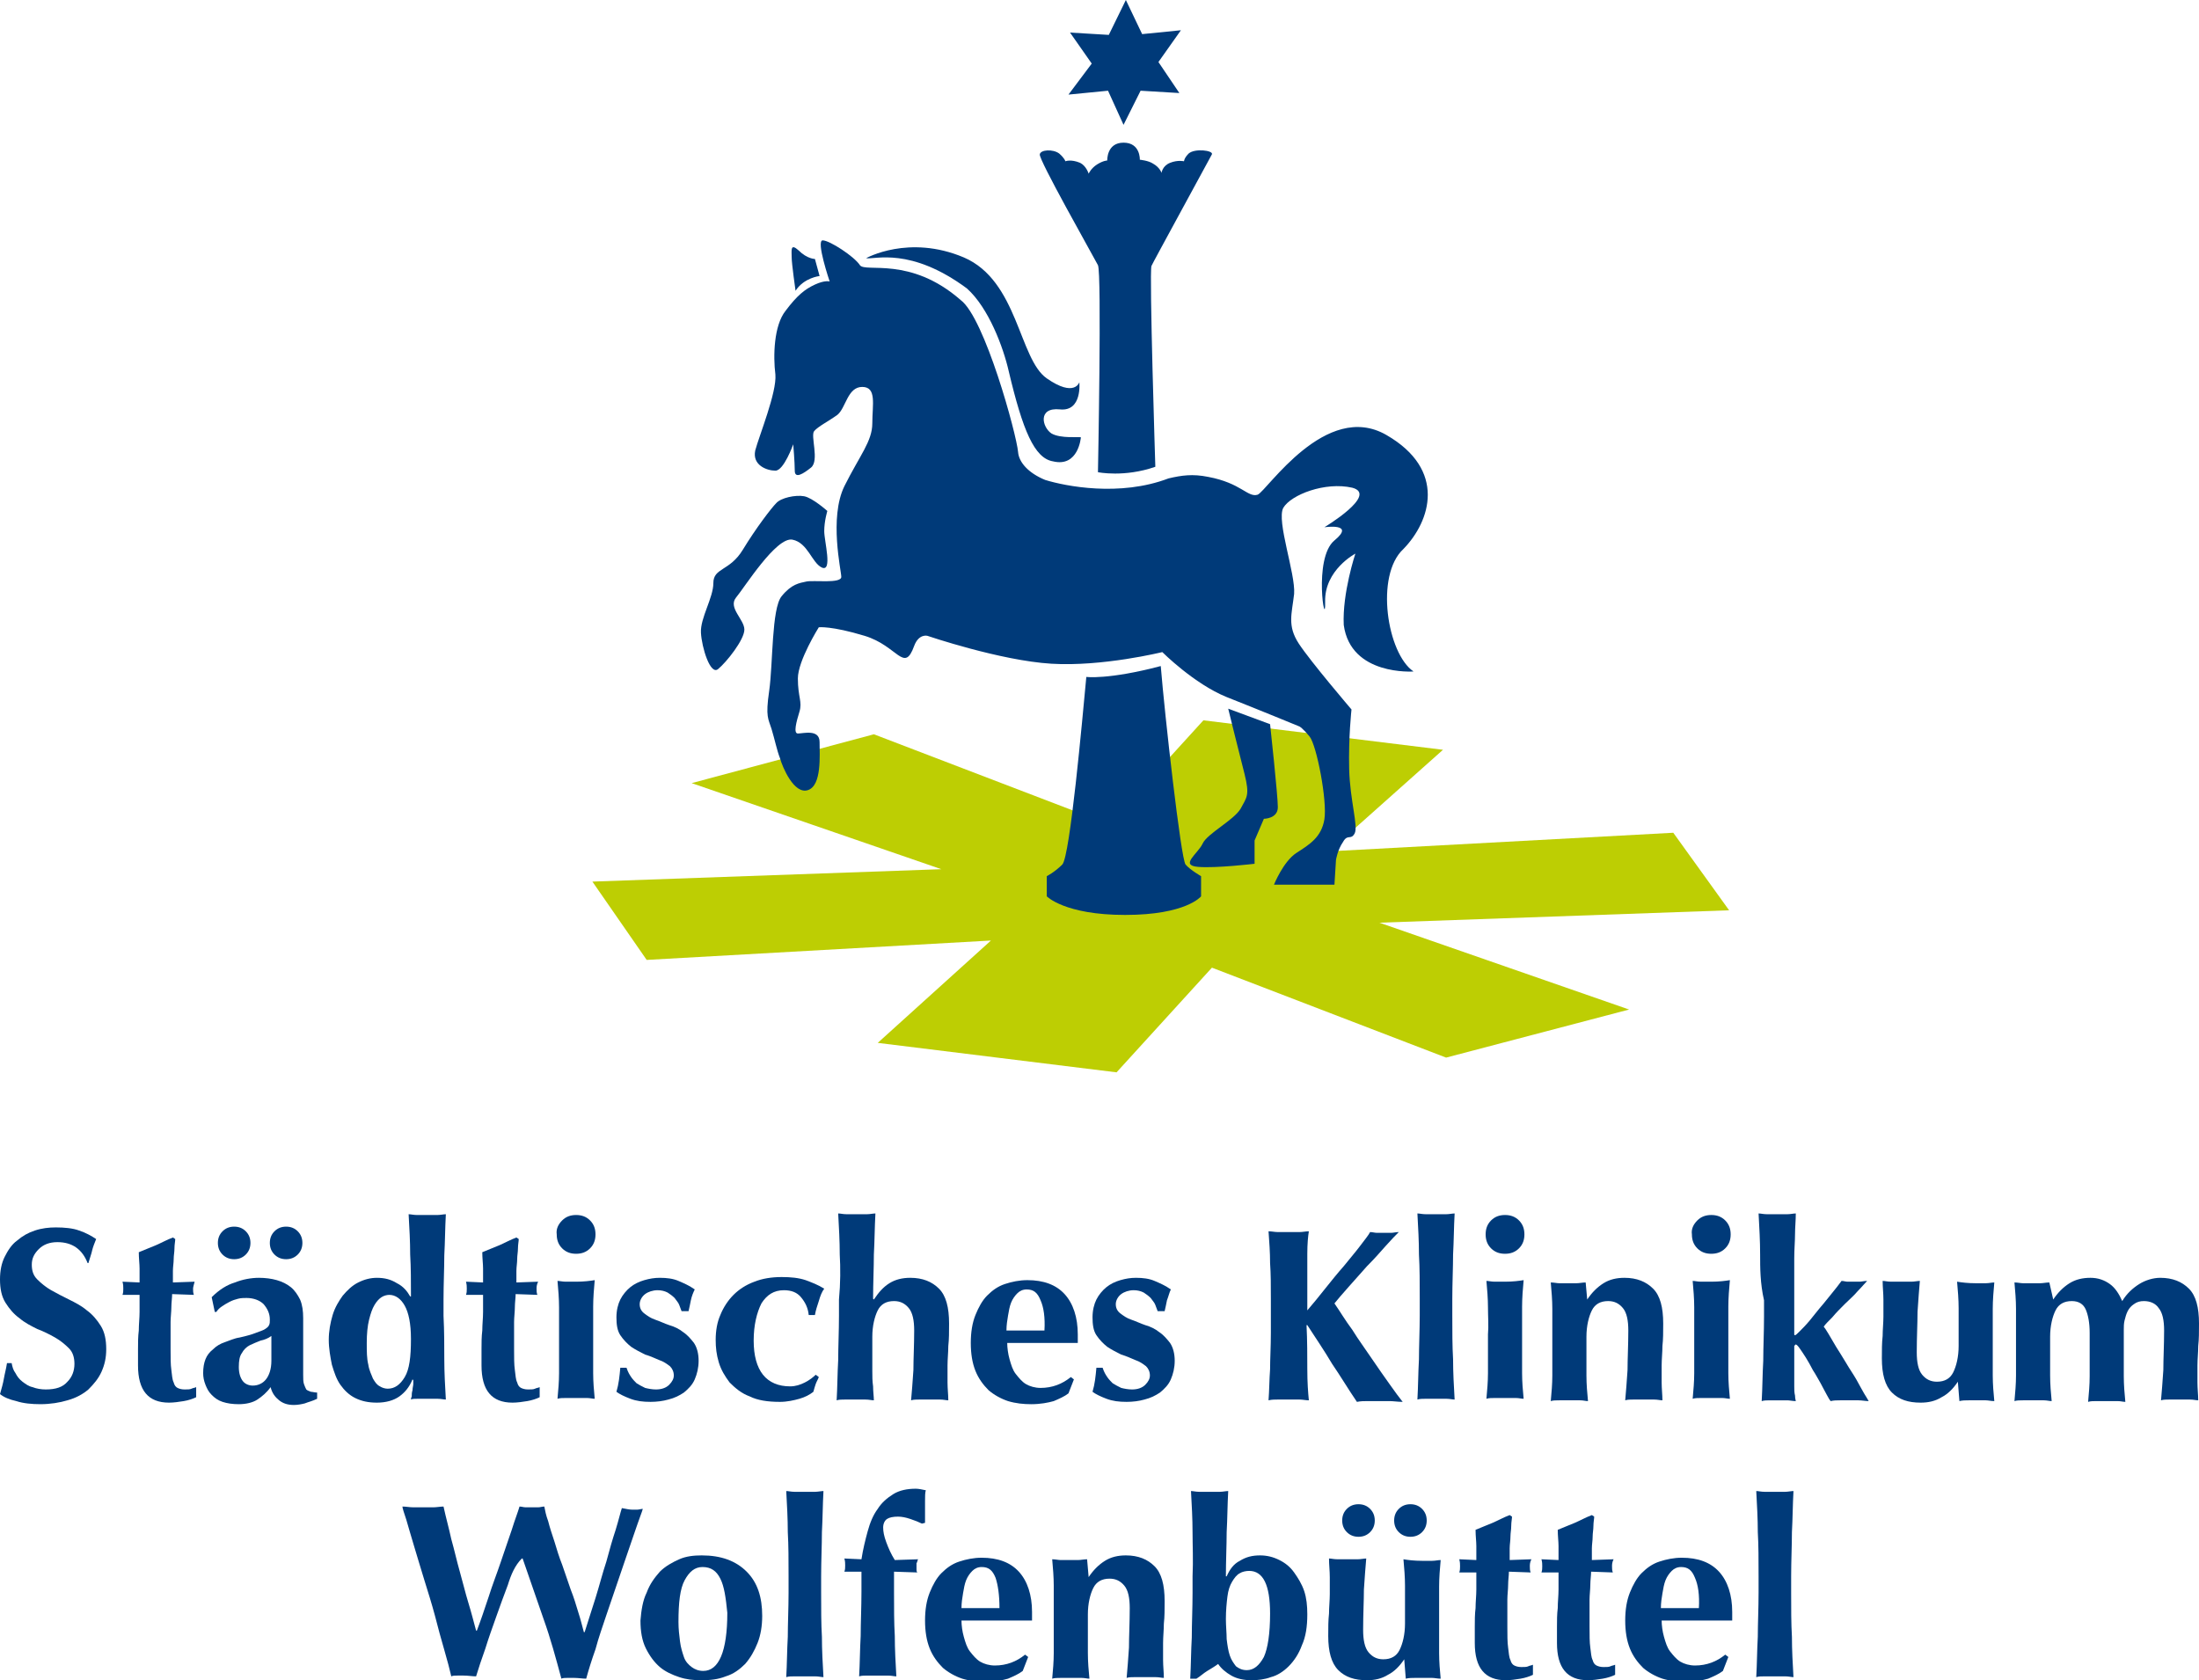 <?xml version="1.0" encoding="utf-8"?>
<!-- Generator: Adobe Illustrator 24.0.3, SVG Export Plug-In . SVG Version: 6.00 Build 0)  -->
<svg version="1.1" id="Ebene_1" xmlns="http://www.w3.org/2000/svg" xmlns:xlink="http://www.w3.org/1999/xlink" x="0px" y="0px"
	 viewBox="0 0 283.6 216.7" style="enable-background:new 0 0 283.6 216.7;" xml:space="preserve">
<style type="text/css">
	.st0{fill:#BDCE03;}
	.st1{fill:#003A79;}
	.st2{fill:none;}
</style>
<g>
	<polygon class="st0" points="223,117.4 177.9,119 210.1,130.2 186.5,136.4 156.3,124.8 144,138.3 113.2,134.5 127.8,121.3 
		83.4,123.8 76.4,113.7 121.4,112.1 89.2,101 112.7,94.7 143,106.3 155.2,92.9 186.1,96.7 171.4,109.8 215.8,107.4 	"/>
	<g>
		<path class="st1" d="M158.4,91.4c0,0,1.4,5.7,2.1,8.4c0.7,2.8,0.3,3-0.5,4.5c-0.9,1.5-4.3,3.2-4.9,4.5c-0.6,1.3-3,2.8-0.6,3
			c2.3,0.2,7.3-0.4,7.3-0.4v-3l1.2-2.8c0,0,1.8,0,1.8-1.5s-1-10.7-1-10.7L158.4,91.4z"/>
		<path class="st1" d="M178.8,56.1c-7.8-4.5-15.4,7.2-16.6,7.7c-1.3,0.4-2.1-1.5-6.4-2.3c-2-0.4-3.4-0.2-5.1,0.2
			c-6.3,2.4-13.3,1-15.9,0.2c-2.2-0.9-3.4-2.3-3.5-3.6c-0.2-2.3-4.3-17.3-7.4-19.6c-6.5-5.7-12.3-3.5-13-4.5
			c-0.7-1.1-3.9-3.2-4.8-3.2c-0.9,0,0.9,5.3,0.9,5.3s-0.6-0.2-1.9,0.4c-1.3,0.6-2.3,1.4-3.8,3.4c-1.5,1.9-1.6,5.8-1.3,8.2
			c0.2,2.3-2.1,7.9-2.6,9.8c-0.4,1.9,1.5,2.6,2.6,2.6s2.3-3.4,2.3-3.4s0.2,2.3,0.2,3.4s1.1,0.4,2.1-0.4c1.1-0.9-0.1-4.1,0.4-4.7
			s1.9-1.3,3-2.1c1.1-0.9,1.3-3.6,3.2-3.6s1.3,2.3,1.3,4.7c0,2.3-1.6,4.1-3.6,8.1c-2,4.1-0.4,10.9-0.4,11.7c0,0.9-3.6,0.4-4.5,0.6
			c-0.9,0.2-1.9,0.3-3.2,1.9c-1.3,1.6-1.1,8.7-1.6,12.2c-0.5,3.4-0.1,3.6,0.3,4.9c0.4,1.3,0.7,2.8,1.1,3.8c0.3,1.1,1.8,4.7,3.6,4.1
			c1.8-0.6,1.5-4.5,1.5-6.2s-2.1-1.1-2.8-1.1c-0.6,0-0.2-1.5,0.2-2.8s-0.2-1.9-0.2-4.3c0-2.3,2.7-6.6,2.7-6.6s1.6-0.2,5.9,1.1
			c4.3,1.3,5.1,4.9,6.4,1.3c0.6-1.6,1.7-1.3,1.7-1.3s9.4,3.2,16,3.6c6.6,0.4,14.3-1.5,14.3-1.5s4.1,4.1,8.3,5.8
			c4.3,1.7,9.4,3.8,9.4,3.8s0.4,0.2,1.3,1.3c0.9,1.1,2.3,8.3,1.9,10.7c-0.4,2.3-1.9,3.2-3.6,4.3c-1.7,1.1-2.9,4.1-2.9,4.1h7.8
			l0.2-3.2c0,0,0.2-1.3,0.9-2.3c0.6-1.1,1-0.2,1.5-1.1c0.5-0.9-0.6-4.3-0.7-8.3c-0.1-4.1,0.3-7.7,0.3-7.7s-5.3-6.2-6.8-8.5
			s-0.9-3.8-0.6-6.4c0.2-2.6-2.3-9.4-1.4-11.1c1-1.7,5.4-3.4,8.9-2.6c3.4,0.9-3.6,5.1-3.6,5.1s4.1-0.6,1.3,1.7s-1.1,11.9-1.2,7.9
			c-0.1-4.1,3.9-6.2,3.9-6.2s-1.7,5.1-1.5,9.2c0.9,6.6,9,6,9,6c-3.4-2.3-5-12.4-1.3-15.8C184.5,67.2,186.6,60.6,178.8,56.1"/>
		<path class="st1" d="M106.7,65.9c0,0-1.9-1.7-3-1.9c-1.1-0.2-3,0.2-3.6,0.9c-0.6,0.6-2.6,3.2-4.3,6S92,73.2,92,75.2
			c0,1.9-1.7,4.5-1.6,6.4c0.1,1.9,1.2,5.5,2.2,4.7c1.1-0.9,3.4-3.8,3.4-5.1s-2.1-2.8-1.1-4.1c1.1-1.3,5.2-7.9,7.3-7.5
			c2,0.4,2.5,3,3.8,3.6c1.4,0.6,0.3-3.4,0.3-4.7C106.3,67.2,106.7,65.9,106.7,65.9"/>
		<path class="st1" d="M102.6,37.5c0,0-0.5-3.5-0.5-4.3c0-0.9-0.2-1.9,0.9-0.9c1.1,1.1,2.1,1.1,2.1,1.1l0.6,2.2
			C105.7,35.6,103.7,35.8,102.6,37.5"/>
		<path class="st1" d="M111.7,33.3c0,0,5.5-3.1,12.6-0.1c7,3,7.1,13.1,10.7,15.6c3.6,2.5,4.2,0.5,4.2,0.5s0.4,3.8-2.5,3.5
			s-2.3,2.3-1.1,3.1c1.2,0.7,3.6,0.4,3.8,0.5c0,0-0.3,3.9-3.6,3.1c-2.4-0.4-3.9-4-5.7-11.6c-0.7-3.1-2.6-8.2-5.4-10.7
			C117.4,31.8,112.8,33.5,111.7,33.3"/>
	</g>
	<polygon class="st1" points="145.2,0 143,4.5 138,4.2 140.8,8.2 137.8,12.2 142.9,11.7 144.9,16.1 147.1,11.7 152.1,12 149.4,8 
		152.3,3.9 147.3,4.4 	"/>
	<g>
		<path class="st1" d="M156.3,19.9c0.2-0.5-2.2-0.8-3-0.1c-0.6,0.6-0.6,1-0.6,1s-0.8-0.2-1.8,0.2c-1,0.4-1.1,1.3-1.1,1.3
			s-0.2-0.7-1.1-1.2c-0.6-0.4-1.7-0.5-1.7-0.5s0.1-2.2-2.1-2.2c-2.2,0-2.1,2.3-2.1,2.3s-0.5,0-1.3,0.5s-1.1,1.2-1.1,1.2
			s-0.3-1-1.1-1.4c-1.2-0.5-1.9-0.2-1.9-0.2s-0.1-0.4-0.8-1c-0.8-0.6-2.4-0.5-2.5,0.1c-0.2,0.6,6.6,12.6,7.5,14.3
			c0.5,1,0,26.7,0,26.7s3.4,0.7,7.4-0.7c0,0-0.8-25-0.5-25.9C148.5,34.2,156.1,20.3,156.3,19.9"/>
		<path class="st1" d="M154.9,115.6V113c0,0-1.4-0.8-2-1.5s-2.7-19.4-3.2-25.6c-6.8,1.8-9.7,1.4-9.6,1.4c-0.5,5.3-2.1,23.2-3.1,24.2
			s-2,1.5-2,1.5v2.6c0,0,2.3,2.4,10.1,2.4C153,118,154.9,115.6,154.9,115.6"/>
	</g>
</g>
<g>
	<g>
		<path class="st1" d="M7.4,160.2c-1,0-1.8,0.3-2.4,0.9c-0.6,0.6-0.9,1.2-0.9,2c0,0.8,0.2,1.4,0.7,1.9s1.1,1,1.8,1.4
			s1.5,0.8,2.3,1.2s1.6,0.8,2.3,1.4c0.7,0.5,1.3,1.2,1.8,2c0.5,0.8,0.7,1.8,0.7,3c0,1.1-0.2,2-0.6,2.9s-1,1.6-1.7,2.3
			c-0.7,0.6-1.6,1.1-2.7,1.4c-1,0.3-2.2,0.5-3.5,0.5c-1.1,0-2.2-0.1-3.1-0.4c-0.9-0.2-1.6-0.5-2.1-0.9c0.2-0.7,0.4-1.4,0.5-2
			s0.3-1.3,0.4-2h0.6c0.1,0.5,0.2,0.9,0.5,1.3c0.2,0.4,0.5,0.8,0.9,1.1c0.4,0.3,0.8,0.6,1.3,0.7c0.5,0.2,1.1,0.3,1.7,0.3
			c1.3,0,2.2-0.3,2.8-1c0.6-0.6,0.9-1.4,0.9-2.3c0-0.8-0.2-1.5-0.7-2s-1.1-1-1.8-1.4s-1.5-0.8-2.3-1.1C4,171,3.2,170.6,2.5,170
			c-0.7-0.5-1.3-1.2-1.8-2c-0.5-0.8-0.7-1.8-0.7-3c0-1.1,0.2-2.1,0.6-2.9c0.4-0.8,0.9-1.6,1.6-2.1c0.7-0.6,1.4-1,2.3-1.3
			c0.9-0.3,1.8-0.4,2.7-0.4c1.1,0,2.2,0.1,3,0.4c0.9,0.3,1.6,0.7,2.2,1.1c-0.2,0.5-0.4,1-0.5,1.4c-0.1,0.5-0.3,1-0.5,1.7h-0.1
			C10.6,161.1,9.3,160.2,7.4,160.2z"/>
		<path class="st1" d="M24.9,166.2c0,0.3,0,0.5,0.1,0.8l-2.8-0.1c0,0.5-0.1,1.1-0.1,1.7s-0.1,1.3-0.1,1.9c0,0.7,0,1.3,0,1.9
			s0,1.1,0,1.6c0,1.1,0,2,0.1,2.7c0.1,0.7,0.1,1.2,0.3,1.6c0.1,0.4,0.3,0.6,0.5,0.7s0.5,0.2,0.9,0.2s0.7,0,0.9-0.1
			c0.2-0.1,0.4-0.1,0.6-0.2v1.3c-0.4,0.2-1,0.4-1.6,0.5s-1.3,0.2-1.9,0.2c-2.7,0-4-1.6-4-4.8c0-0.6,0-1.3,0-2.1c0-0.8,0-1.6,0.1-2.4
			c0-0.8,0.1-1.6,0.1-2.4s0-1.5,0-2.2h-2.2c0.1-0.3,0.1-0.5,0.1-0.8c0-0.3,0-0.5-0.1-0.9l2.2,0.1c0-0.7,0-1.3,0-1.8
			c0-0.6-0.1-1.3-0.1-2.1c0.7-0.3,1.5-0.6,2.2-0.9c0.7-0.3,1.4-0.7,2.2-1l0.3,0.2c0,0.3-0.1,0.7-0.1,1.2s-0.1,0.9-0.1,1.4
			s-0.1,1-0.1,1.5s0,1,0,1.5l2.8-0.1C25,165.7,24.9,166,24.9,166.2z"/>
		<path class="st1" d="M30.3,165.4c1-0.4,2.1-0.6,3.1-0.6c0.8,0,1.6,0.1,2.3,0.3c0.7,0.2,1.3,0.5,1.8,0.9s0.9,1,1.2,1.6
			c0.3,0.7,0.4,1.5,0.4,2.4c0,1.4,0,2.6,0,3.8c0,1.2,0,2.3,0,3.5c0,0.5,0,0.9,0.1,1.2c0.1,0.3,0.2,0.5,0.3,0.7
			c0.1,0.1,0.3,0.2,0.6,0.3c0.2,0,0.5,0.1,0.8,0.1v0.8c-0.6,0.3-1.1,0.4-1.6,0.6c-0.4,0.1-0.9,0.2-1.4,0.2c-0.8,0-1.4-0.2-1.9-0.6
			s-0.9-0.9-1.1-1.7c-0.5,0.7-1.1,1.2-1.7,1.6s-1.5,0.6-2.4,0.6c-0.8,0-1.5-0.1-2.1-0.3c-0.6-0.2-1-0.5-1.4-0.9s-0.6-0.8-0.8-1.3
			c-0.2-0.5-0.3-1-0.3-1.5c0-0.7,0.1-1.3,0.3-1.8c0.2-0.5,0.5-0.9,1-1.3c0.4-0.4,0.9-0.7,1.5-0.9c0.6-0.2,1.2-0.5,1.9-0.6
			c0.9-0.2,1.6-0.4,2.1-0.6c0.5-0.2,0.9-0.3,1.2-0.5c0.3-0.2,0.4-0.3,0.5-0.5c0.1-0.2,0.1-0.4,0.1-0.7c0-0.8-0.3-1.4-0.8-2
			c-0.5-0.5-1.3-0.8-2.2-0.8c-0.4,0-0.7,0-1.1,0.1s-0.7,0.2-1.1,0.4c-0.4,0.2-0.7,0.4-1,0.6s-0.5,0.4-0.7,0.7h-0.2l-0.4-1.9
			C28.3,166.3,29.3,165.7,30.3,165.4z M28.7,158.8c0.4-0.4,0.9-0.6,1.5-0.6s1.1,0.2,1.5,0.6s0.6,0.9,0.6,1.5s-0.2,1.1-0.6,1.5
			s-0.9,0.6-1.5,0.6s-1.1-0.2-1.5-0.6c-0.4-0.4-0.6-0.9-0.6-1.5C28.1,159.7,28.3,159.2,28.7,158.8z M35,173.6c0-0.5,0-0.9,0-1.3
			c-0.4,0.3-0.9,0.5-1.4,0.6c-0.5,0.2-1,0.4-1.4,0.6s-0.8,0.6-1,1c-0.3,0.4-0.4,1-0.4,1.8c0,0.8,0.2,1.4,0.5,1.8s0.8,0.6,1.3,0.6
			c0.7,0,1.3-0.3,1.7-0.8c0.4-0.5,0.7-1.3,0.7-2.4C35,174.8,35,174.1,35,173.6z M35.4,158.8c0.4-0.4,0.9-0.6,1.5-0.6
			s1.1,0.2,1.5,0.6s0.6,0.9,0.6,1.5s-0.2,1.1-0.6,1.5s-0.9,0.6-1.5,0.6s-1.1-0.2-1.5-0.6c-0.4-0.4-0.6-0.9-0.6-1.5
			C34.8,159.7,35,159.2,35.4,158.8z"/>
		<path class="st1" d="M57.3,175.3c0,1.7,0.1,3.5,0.2,5.2c-0.3,0-0.6-0.1-1.1-0.1c-0.4,0-0.9,0-1.3,0s-0.8,0-1.2,0
			c-0.4,0-0.7,0-0.9,0.1c0,0,0-0.2,0.1-0.4c0-0.2,0-0.5,0.1-0.8c0-0.3,0.1-0.6,0.1-0.8c0-0.3,0-0.4,0-0.5l-0.1-0.1
			c-0.4,1-1,1.7-1.7,2.2s-1.7,0.8-2.9,0.8c-1.1,0-2-0.2-2.8-0.6s-1.4-1-1.9-1.7c-0.5-0.7-0.8-1.6-1.1-2.6c-0.2-1-0.4-2.1-0.4-3.2
			c0-1.1,0.2-2.2,0.5-3.2s0.8-1.8,1.3-2.5c0.6-0.7,1.2-1.3,2-1.7s1.6-0.6,2.4-0.6c1,0,1.8,0.2,2.6,0.7c0.8,0.4,1.3,1,1.7,1.7H53
			c0-1.9,0-3.7-0.1-5.4c0-1.7-0.1-3.4-0.2-5.2c0.3,0,0.6,0.1,1.1,0.1c0.4,0,0.9,0,1.3,0c0.5,0,0.9,0,1.3,0s0.8-0.1,1.1-0.1
			c-0.1,1.8-0.1,3.5-0.2,5.3c0,1.7-0.1,3.7-0.1,5.7v2.1C57.3,171.7,57.3,173.6,57.3,175.3z M47.5,176c0.1,0.7,0.4,1.3,0.6,1.8
			c0.3,0.5,0.5,0.8,0.9,1c0.3,0.2,0.7,0.3,1,0.3c0.9,0,1.6-0.5,2.2-1.5s0.8-2.6,0.8-4.9c0-2-0.3-3.4-0.8-4.3c-0.5-0.9-1.2-1.4-2-1.4
			c-0.3,0-0.7,0.1-1,0.3c-0.3,0.2-0.6,0.5-0.9,1s-0.5,1.1-0.7,1.9s-0.3,1.8-0.3,3C47.3,174.3,47.3,175.2,47.5,176z"/>
		<path class="st1" d="M69.2,166.2c0,0.3,0,0.5,0.1,0.8l-2.8-0.1c0,0.5-0.1,1.1-0.1,1.7s-0.1,1.3-0.1,1.9c0,0.7,0,1.3,0,1.9
			s0,1.1,0,1.6c0,1.1,0,2,0.1,2.7c0.1,0.7,0.1,1.2,0.3,1.6c0.1,0.4,0.3,0.6,0.5,0.7s0.5,0.2,0.9,0.2s0.7,0,0.9-0.1
			c0.2-0.1,0.4-0.1,0.6-0.2v1.3c-0.4,0.2-1,0.4-1.6,0.5s-1.3,0.2-1.9,0.2c-2.7,0-4-1.6-4-4.8c0-0.6,0-1.3,0-2.1c0-0.8,0-1.6,0.1-2.4
			c0-0.8,0.1-1.6,0.1-2.4s0-1.5,0-2.2h-2.2c0.1-0.3,0.1-0.5,0.1-0.8c0-0.3,0-0.5-0.1-0.9l2.2,0.1c0-0.7,0-1.3,0-1.8
			c0-0.6-0.1-1.3-0.1-2.1c0.7-0.3,1.5-0.6,2.2-0.9c0.7-0.3,1.4-0.7,2.2-1l0.3,0.2c0,0.3-0.1,0.7-0.1,1.2s-0.1,0.9-0.1,1.4
			s-0.1,1-0.1,1.5s0,1,0,1.5l2.8-0.1C69.2,165.7,69.2,166,69.2,166.2z"/>
		<path class="st1" d="M72.5,157.4c0.5-0.5,1.1-0.7,1.8-0.7s1.3,0.2,1.8,0.7s0.7,1.1,0.7,1.8c0,0.7-0.2,1.3-0.7,1.8
			s-1.1,0.7-1.8,0.7s-1.3-0.2-1.8-0.7s-0.7-1.1-0.7-1.8C71.7,158.5,72,157.9,72.5,157.4z M72.1,168.6c0-1.1-0.1-2.3-0.2-3.4
			c0.3,0,0.6,0.1,1.1,0.1c0.4,0,0.8,0,1.3,0c1,0,1.8-0.1,2.4-0.2c-0.1,1.1-0.2,2.3-0.2,3.4c0,1.1,0,2.4,0,3.6v1.3c0,1.3,0,2.5,0,3.7
			c0,1.1,0.1,2.3,0.2,3.3c-0.3,0-0.6-0.1-1-0.1s-0.9,0-1.4,0s-0.9,0-1.3,0c-0.4,0-0.8,0-1.1,0.1c0.1-1.1,0.2-2.2,0.2-3.3
			s0-2.4,0-3.7v-1.3C72.1,171,72.1,169.8,72.1,168.6z"/>
		<path class="st1" d="M81.4,177.6c0.2,0.3,0.5,0.6,0.7,0.8c0.3,0.2,0.7,0.4,1.1,0.6c0.4,0.1,0.9,0.2,1.4,0.2c0.7,0,1.3-0.2,1.7-0.6
			s0.6-0.8,0.6-1.2c0-0.5-0.2-0.9-0.5-1.2c-0.4-0.3-0.8-0.6-1.4-0.8c-0.5-0.2-1.1-0.5-1.8-0.7c-0.6-0.3-1.2-0.6-1.8-1
			c-0.5-0.4-1-0.9-1.4-1.5s-0.5-1.4-0.5-2.3c0-0.9,0.2-1.7,0.5-2.3s0.8-1.2,1.3-1.6s1.1-0.7,1.8-0.9c0.7-0.2,1.3-0.3,2-0.3
			c0.9,0,1.7,0.1,2.4,0.4c0.7,0.3,1.4,0.6,2.1,1.1c-0.2,0.4-0.4,0.9-0.5,1.4s-0.2,1-0.3,1.4h-0.9c-0.1-0.3-0.2-0.5-0.3-0.8
			c-0.1-0.3-0.4-0.6-0.6-0.9c-0.3-0.3-0.6-0.5-0.9-0.7c-0.4-0.2-0.8-0.3-1.3-0.3c-0.6,0-1.2,0.2-1.6,0.5c-0.4,0.3-0.7,0.8-0.7,1.3
			s0.2,0.9,0.6,1.2c0.4,0.3,0.8,0.6,1.4,0.8c0.6,0.2,1.2,0.5,1.8,0.7c0.7,0.2,1.3,0.5,1.8,0.9c0.6,0.4,1,0.9,1.4,1.4
			c0.4,0.6,0.6,1.4,0.6,2.3s-0.2,1.7-0.5,2.4c-0.3,0.7-0.8,1.2-1.4,1.7c-0.6,0.4-1.2,0.7-2,0.9c-0.7,0.2-1.5,0.3-2.3,0.3
			c-1,0-1.8-0.1-2.6-0.4s-1.4-0.6-1.8-0.9c0.3-1,0.4-2,0.5-3.1h0.8C81,177,81.2,177.3,81.4,177.6z"/>
		<path class="st1" d="M103.3,167.3c-0.5-0.6-1.2-0.9-2.2-0.9c-1.3,0-2.2,0.6-2.9,1.7c-0.6,1.2-1,2.8-1,4.8c0,1.9,0.4,3.4,1.2,4.4
			s2,1.5,3.5,1.5c0.7,0,1.3-0.2,1.9-0.5c0.6-0.3,1.1-0.7,1.4-1l0.4,0.3c-0.1,0.3-0.3,0.6-0.4,0.9c-0.1,0.3-0.2,0.6-0.3,1
			c-0.5,0.4-1.1,0.7-1.8,0.9c-0.7,0.2-1.6,0.4-2.5,0.4c-1.6,0-2.9-0.2-3.9-0.7c-1.1-0.4-1.9-1.1-2.6-1.8c-0.6-0.8-1.1-1.6-1.4-2.6
			c-0.3-1-0.4-1.9-0.4-2.9c0-1.2,0.2-2.3,0.6-3.2c0.4-1,1-1.9,1.7-2.6c0.7-0.7,1.6-1.3,2.7-1.7c1-0.4,2.2-0.6,3.5-0.6
			c1.2,0,2.2,0.1,3.1,0.4c0.8,0.3,1.6,0.6,2.4,1.1c-0.3,0.4-0.5,0.9-0.7,1.6c-0.2,0.6-0.4,1.2-0.5,1.8h-0.8
			C104.2,168.6,103.8,167.9,103.3,167.3z"/>
		<path class="st1" d="M108.3,161.8c0-1.7-0.1-3.5-0.2-5.3c0.3,0,0.6,0.1,1.1,0.1c0.4,0,0.9,0,1.3,0c0.5,0,0.9,0,1.3,0
			c0.4,0,0.8-0.1,1.1-0.1c-0.1,1.8-0.1,3.5-0.2,5.3c0,1.7-0.1,3.7-0.1,5.7l0.1,0.1c0.6-0.9,1.2-1.6,2-2.1s1.7-0.7,2.7-0.7
			c1.6,0,2.8,0.5,3.7,1.4s1.3,2.4,1.3,4.5c0,1.1,0,2-0.1,2.9c0,0.8-0.1,1.7-0.1,2.5c0,0.7,0,1.4,0,2.2c0,0.8,0.1,1.6,0.1,2.3
			c-0.3,0-0.6-0.1-1.1-0.1c-0.4,0-0.9,0-1.3,0c-0.5,0-0.9,0-1.3,0c-0.4,0-0.8,0-1.1,0.1c0.1-1.1,0.2-2.4,0.3-3.9
			c0-1.5,0.1-3.2,0.1-5.1c0-1.3-0.2-2.3-0.7-2.9s-1.1-0.9-1.9-0.9c-1,0-1.7,0.4-2.1,1.2c-0.4,0.8-0.7,2-0.7,3.4v1.3
			c0,0.3,0,0.7,0,1.3s0,1.2,0,1.8c0,0.7,0,1.3,0.1,2c0,0.7,0.1,1.3,0.1,1.8c-0.3,0-0.6-0.1-1.1-0.1c-0.4,0-0.9,0-1.3,0
			c-0.5,0-0.9,0-1.3,0c-0.4,0-0.8,0-1.1,0.1c0.1-1.7,0.1-3.5,0.2-5.2c0-1.7,0.1-3.7,0.1-5.7v-2.1
			C108.4,165.5,108.4,163.5,108.3,161.8z"/>
		<path class="st1" d="M130.2,175.3c0.2,0.7,0.4,1.4,0.8,1.9c0.4,0.5,0.8,1,1.3,1.3c0.5,0.3,1.2,0.5,1.9,0.5c1.5,0,2.8-0.5,3.9-1.4
			l0.4,0.3l-0.7,1.8c-0.5,0.4-1.2,0.7-1.9,1c-0.7,0.2-1.7,0.4-2.9,0.4c-1,0-2-0.1-3-0.4c-0.9-0.3-1.8-0.8-2.5-1.4
			c-0.7-0.7-1.3-1.5-1.7-2.5s-0.6-2.2-0.6-3.6s0.2-2.6,0.6-3.6c0.4-1,0.9-1.9,1.5-2.5c0.7-0.7,1.4-1.2,2.3-1.5
			c0.9-0.3,1.9-0.5,2.9-0.5c2.1,0,3.7,0.6,4.8,1.8c1.1,1.2,1.7,3,1.7,5.2v0.7c0,0.2,0,0.3,0,0.4h-9.1
			C129.9,173.8,130,174.6,130.2,175.3z M134.2,167.7c-0.4-1-0.9-1.4-1.8-1.4c-0.5,0-0.9,0.2-1.2,0.5c-0.3,0.3-0.6,0.7-0.8,1.2
			s-0.3,1.1-0.4,1.7c-0.1,0.6-0.2,1.2-0.2,1.9h4.9C134.8,169.9,134.6,168.6,134.2,167.7z"/>
		<path class="st1" d="M142.8,177.6c0.2,0.3,0.5,0.6,0.7,0.8c0.3,0.2,0.7,0.4,1.1,0.6c0.4,0.1,0.9,0.2,1.4,0.2
			c0.7,0,1.3-0.2,1.7-0.6s0.6-0.8,0.6-1.2c0-0.5-0.2-0.9-0.5-1.2c-0.4-0.3-0.8-0.6-1.4-0.8c-0.5-0.2-1.1-0.5-1.8-0.7
			c-0.6-0.3-1.2-0.6-1.8-1c-0.5-0.4-1-0.9-1.4-1.5s-0.5-1.4-0.5-2.3c0-0.9,0.2-1.7,0.5-2.3s0.8-1.2,1.3-1.6s1.1-0.7,1.8-0.9
			c0.7-0.2,1.3-0.3,2-0.3c0.9,0,1.7,0.1,2.4,0.4c0.7,0.3,1.4,0.6,2.1,1.1c-0.2,0.4-0.3,0.9-0.5,1.4c-0.1,0.5-0.2,1-0.3,1.4h-0.9
			c-0.1-0.3-0.2-0.5-0.3-0.8c-0.1-0.3-0.4-0.6-0.6-0.9c-0.3-0.3-0.6-0.5-0.9-0.7c-0.4-0.2-0.8-0.3-1.3-0.3c-0.6,0-1.2,0.2-1.6,0.5
			c-0.4,0.3-0.7,0.8-0.7,1.3s0.2,0.9,0.6,1.2c0.4,0.3,0.8,0.6,1.4,0.8c0.6,0.2,1.2,0.5,1.8,0.7c0.7,0.2,1.3,0.5,1.8,0.9
			c0.6,0.4,1,0.9,1.4,1.4c0.4,0.6,0.6,1.4,0.6,2.3s-0.2,1.7-0.5,2.4c-0.3,0.7-0.8,1.2-1.4,1.7c-0.6,0.4-1.2,0.7-2,0.9
			c-0.7,0.2-1.5,0.3-2.3,0.3c-1,0-1.8-0.1-2.6-0.4s-1.4-0.6-1.8-0.9c0.3-1,0.4-2,0.5-3.1h0.8C142.4,177,142.6,177.3,142.8,177.6z"/>
		<path class="st1" d="M168.6,176.6c0,1.7,0.1,3,0.2,4c-0.4,0-0.8-0.1-1.2-0.1s-0.9,0-1.4,0s-1,0-1.4,0s-0.8,0-1.2,0.1
			c0.1-1.3,0.1-2.7,0.2-4c0-1.4,0.1-2.9,0.1-4.7v-4.3c0-1.8,0-3.3-0.1-4.7c0-1.4-0.1-2.7-0.2-4.1c0.4,0,0.8,0.1,1.2,0.1s0.9,0,1.4,0
			s1,0,1.4,0s0.8-0.1,1.2-0.1c-0.1,0.6-0.2,1.6-0.2,2.9c0,1.3,0,2.7,0,4.2v3.1c0.7-0.8,1.5-1.8,2.3-2.8s1.6-2,2.4-2.9
			c0.8-1,1.5-1.8,2.1-2.6c0.6-0.8,1.1-1.4,1.3-1.8c0.3,0,0.6,0.1,0.9,0.1c0.3,0,0.6,0,0.9,0c0.3,0,0.6,0,0.9,0c0.3,0,0.6-0.1,1-0.1
			c-0.4,0.4-0.9,0.9-1.7,1.8c-0.7,0.8-1.5,1.7-2.4,2.6c-0.8,0.9-1.6,1.8-2.4,2.7c-0.8,0.9-1.4,1.6-1.8,2.1c0.7,1,1.4,2.2,2.3,3.4
			c0.8,1.3,1.7,2.5,2.5,3.7c0.8,1.2,1.6,2.3,2.3,3.3s1.3,1.8,1.7,2.3c-0.6,0-1.2-0.1-1.7-0.1s-1,0-1.4,0c-0.5,0-0.9,0-1.4,0
			s-0.9,0-1.4,0.1c-1.1-1.6-2.1-3.3-3.2-4.9c-1-1.7-2.1-3.3-3.2-5h-0.1C168.6,172.9,168.6,174.9,168.6,176.6z"/>
		<path class="st1" d="M183,161.8c0-1.7-0.1-3.5-0.2-5.3c0.3,0,0.6,0.1,1.1,0.1c0.4,0,0.9,0,1.3,0s0.9,0,1.3,0
			c0.4,0,0.8-0.1,1.1-0.1c-0.1,1.8-0.1,3.5-0.2,5.3c0,1.7-0.1,3.7-0.1,5.7v2.1c0,2.1,0,4,0.1,5.7c0,1.7,0.1,3.5,0.2,5.2
			c-0.3,0-0.6-0.1-1.1-0.1c-0.4,0-0.9,0-1.3,0s-0.9,0-1.3,0c-0.4,0-0.8,0-1.1,0.1c0.1-1.7,0.1-3.5,0.2-5.2c0-1.7,0.1-3.7,0.1-5.7
			v-2.1C183.1,165.5,183.1,163.5,183,161.8z"/>
		<path class="st1" d="M192.3,157.4c0.5-0.5,1.1-0.7,1.8-0.7s1.3,0.2,1.8,0.7s0.7,1.1,0.7,1.8c0,0.7-0.2,1.3-0.7,1.8
			s-1.1,0.7-1.8,0.7s-1.3-0.2-1.8-0.7s-0.7-1.1-0.7-1.8C191.6,158.5,191.8,157.9,192.3,157.4z M191.9,168.6c0-1.1-0.1-2.3-0.2-3.4
			c0.3,0,0.6,0.1,1.1,0.1c0.4,0,0.8,0,1.3,0c1,0,1.8-0.1,2.4-0.2c-0.1,1.1-0.2,2.3-0.2,3.4c0,1.1,0,2.4,0,3.6v1.3c0,1.3,0,2.5,0,3.7
			c0,1.1,0.1,2.3,0.2,3.3c-0.3,0-0.6-0.1-1-0.1s-0.9,0-1.4,0s-0.9,0-1.3,0c-0.4,0-0.8,0-1.1,0.1c0.1-1.1,0.2-2.2,0.2-3.3
			s0-2.4,0-3.7v-1.3C192,171,191.9,169.8,191.9,168.6z"/>
		<path class="st1" d="M204.7,167.6c0.6-0.9,1.3-1.6,2.1-2.1c0.8-0.5,1.7-0.7,2.7-0.7c1.6,0,2.8,0.5,3.7,1.4
			c0.9,0.9,1.3,2.4,1.3,4.5c0,1.1,0,2-0.1,2.9c0,0.8-0.1,1.7-0.1,2.5c0,0.7,0,1.4,0,2.2c0,0.8,0.1,1.6,0.1,2.3
			c-0.3,0-0.6-0.1-1.1-0.1c-0.4,0-0.9,0-1.3,0c-0.5,0-0.9,0-1.3,0s-0.8,0-1.1,0.1c0.1-1.1,0.2-2.4,0.3-3.9c0-1.5,0.1-3.2,0.1-5.1
			c0-1.3-0.2-2.3-0.7-2.9s-1.1-0.9-1.9-0.9c-1,0-1.7,0.4-2.1,1.2c-0.4,0.8-0.7,2-0.7,3.4v1.3c0,1.3,0,2.5,0,3.7
			c0,1.1,0.1,2.3,0.2,3.3c-0.3,0-0.6-0.1-1-0.1s-0.9,0-1.4,0s-0.9,0-1.3,0s-0.8,0-1.1,0.1c0.1-1.1,0.2-2.2,0.2-3.3s0-2.4,0-3.7v-1.3
			c0-1.3,0-2.5,0-3.6s-0.1-2.3-0.2-3.4c0.4,0,0.8,0.1,1.1,0.1c0.4,0,0.7,0,1.1,0s0.8,0,1.1,0c0.4,0,0.8-0.1,1.2-0.1L204.7,167.6
			L204.7,167.6z"/>
		<path class="st1" d="M218.9,157.4c0.5-0.5,1.1-0.7,1.8-0.7c0.7,0,1.3,0.2,1.8,0.7s0.7,1.1,0.7,1.8c0,0.7-0.2,1.3-0.7,1.8
			s-1.1,0.7-1.8,0.7c-0.7,0-1.3-0.2-1.8-0.7s-0.7-1.1-0.7-1.8C218.1,158.5,218.4,157.9,218.9,157.4z M218.5,168.6
			c0-1.1-0.1-2.3-0.2-3.4c0.3,0,0.6,0.1,1.1,0.1c0.4,0,0.8,0,1.3,0c1,0,1.8-0.1,2.4-0.2c-0.1,1.1-0.2,2.3-0.2,3.4c0,1.1,0,2.4,0,3.6
			v1.3c0,1.3,0,2.5,0,3.7c0,1.1,0.1,2.3,0.2,3.3c-0.3,0-0.6-0.1-1-0.1s-0.9,0-1.4,0s-0.9,0-1.3,0s-0.8,0-1.1,0.1
			c0.1-1.1,0.2-2.2,0.2-3.3s0-2.4,0-3.7v-1.3C218.5,171,218.5,169.8,218.5,168.6z"/>
		<path class="st1" d="M227,161.8c0-1.7-0.1-3.5-0.2-5.3c0.3,0,0.6,0.1,1.1,0.1c0.4,0,0.9,0,1.3,0c0.5,0,0.9,0,1.3,0
			s0.8-0.1,1.1-0.1c0,0.9-0.1,1.8-0.1,2.7s-0.1,1.9-0.1,3.1c0,1.1,0,2.5,0,3.9c0,1.5,0,3.2,0,5.3c0,0.3,0,0.5,0,0.6s0.1,0.1,0.1,0.1
			c0.1,0,0.3-0.2,0.6-0.5c0.3-0.3,0.8-0.8,1.3-1.4c0.5-0.6,1.1-1.4,1.8-2.2c0.7-0.9,1.5-1.8,2.3-2.9c0.3,0,0.5,0.1,0.8,0.1
			c0.2,0,0.5,0,0.7,0s0.5,0,0.8,0s0.6-0.1,1-0.1c-0.3,0.3-0.7,0.8-1.2,1.3c-0.5,0.6-1.1,1.1-1.7,1.7c-0.6,0.6-1.1,1.1-1.6,1.7
			c-0.5,0.5-0.9,0.9-1.1,1.2c0.1,0.1,0.3,0.4,0.6,0.9c0.3,0.5,0.6,1,1,1.7c0.4,0.6,0.8,1.3,1.3,2.1c0.4,0.7,0.9,1.4,1.3,2.1
			c0.4,0.7,0.7,1.3,1,1.8s0.5,0.8,0.6,1c-0.4,0-0.9-0.1-1.3-0.1s-0.8,0-1.2,0c-0.4,0-0.8,0-1.2,0c-0.4,0-0.8,0-1.2,0.1
			c-0.1-0.1-0.3-0.4-0.5-0.8s-0.5-0.9-0.8-1.5c-0.3-0.5-0.6-1.1-1-1.7c-0.3-0.6-0.6-1.1-0.9-1.6s-0.6-0.9-0.8-1.2
			c-0.2-0.3-0.4-0.5-0.5-0.5s-0.1,0.1-0.2,0.2c0,0.1,0,0.5,0,1.2v1.8c0,0.3,0,0.6,0,1s0,0.8,0,1.2s0,0.8,0.1,1.2
			c0,0.4,0.1,0.6,0.1,0.7c-0.4,0-0.8-0.1-1.1-0.1c-0.4,0-0.8,0-1.1,0c-0.4,0-0.8,0-1.1,0c-0.4,0-0.8,0-1.1,0.1
			c0.1-1.7,0.1-3.5,0.2-5.2c0-1.7,0.1-3.7,0.1-5.7v-2.1C227,165.5,227,163.5,227,161.8z"/>
		<path class="st1" d="M252.5,178.2c-0.6,0.9-1.3,1.6-2.1,2c-0.8,0.5-1.7,0.7-2.7,0.7c-1.6,0-2.8-0.4-3.7-1.3
			c-0.9-0.9-1.3-2.4-1.3-4.4c0-1.1,0-2,0.1-2.9c0-0.8,0.1-1.7,0.1-2.5c0-0.7,0-1.4,0-2.2c0-0.8-0.1-1.6-0.1-2.4
			c0.3,0,0.6,0.1,1.1,0.1c0.4,0,0.9,0,1.3,0s0.9,0,1.3,0s0.8-0.1,1.1-0.1c-0.1,1.1-0.2,2.5-0.3,4c0,1.5-0.1,3.2-0.1,5.2
			c0,1.3,0.2,2.3,0.7,2.9s1.1,0.9,1.9,0.9c1,0,1.7-0.4,2.1-1.2c0.4-0.8,0.7-2,0.7-3.4v-1.3c0-1.3,0-2.5,0-3.6s-0.1-2.3-0.2-3.4
			c0.6,0.1,1.4,0.2,2.4,0.2c0.5,0,0.9,0,1.3,0s0.8-0.1,1.1-0.1c-0.1,1.1-0.2,2.3-0.2,3.4c0,1.1,0,2.4,0,3.6v1.3c0,1.3,0,2.5,0,3.7
			c0,1.1,0.1,2.3,0.2,3.3c-0.4,0-0.8-0.1-1.1-0.1c-0.4,0-0.7,0-1.1,0s-0.8,0-1.1,0c-0.4,0-0.8,0-1.2,0.1L252.5,178.2L252.5,178.2z"
			/>
		<path class="st1" d="M264.8,167.6c0.6-0.9,1.3-1.6,2.1-2.1c0.8-0.5,1.7-0.7,2.7-0.7s1.8,0.3,2.5,0.8s1.2,1.3,1.6,2.2
			c0.6-1,1.4-1.7,2.2-2.2c0.8-0.5,1.8-0.8,2.7-0.8c1.6,0,2.8,0.5,3.7,1.4c0.9,0.9,1.3,2.4,1.3,4.5c0,1.1,0,2-0.1,2.9
			c0,0.8-0.1,1.7-0.1,2.5c0,0.7,0,1.4,0,2.2c0,0.8,0.1,1.6,0.1,2.3c-0.3,0-0.6-0.1-1.1-0.1c-0.4,0-0.9,0-1.3,0c-0.5,0-0.9,0-1.3,0
			s-0.8,0-1.1,0.1c0.1-1.1,0.2-2.4,0.3-3.9c0-1.5,0.1-3.2,0.1-5.1c0-1.3-0.2-2.3-0.7-2.9c-0.4-0.6-1.1-0.9-1.9-0.9
			c-0.5,0-0.9,0.1-1.3,0.4c-0.3,0.2-0.6,0.5-0.8,0.9c-0.2,0.4-0.3,0.8-0.4,1.2s-0.1,0.8-0.1,1.2v2.3c0,1.3,0,2.5,0,3.7
			c0,1.1,0.1,2.3,0.2,3.3c-0.3,0-0.6-0.1-1-0.1s-0.9,0-1.4,0s-0.9,0-1.3,0s-0.8,0-1.1,0.1c0.1-1.1,0.2-2.2,0.2-3.3s0-2.4,0-3.7v-1.9
			c0-1.3-0.2-2.3-0.5-3c-0.3-0.7-0.9-1.1-1.8-1.1c-1,0-1.7,0.4-2.1,1.2c-0.4,0.8-0.7,2-0.7,3.4v1.3c0,1.3,0,2.5,0,3.7
			c0,1.1,0.1,2.3,0.2,3.3c-0.3,0-0.6-0.1-1-0.1s-0.9,0-1.4,0s-0.9,0-1.3,0s-0.8,0-1.1,0.1c0.1-1.1,0.2-2.2,0.2-3.3s0-2.4,0-3.7v-1.3
			c0-1.3,0-2.5,0-3.6s-0.1-2.3-0.2-3.4c0.4,0,0.8,0.1,1.1,0.1c0.4,0,0.7,0,1.1,0s0.8,0,1.1,0c0.4,0,0.8-0.1,1.2-0.1L264.8,167.6
			L264.8,167.6z"/>
	</g>
	<g>
		<g>
			<path class="st1" d="M65.5,204.4c-0.5,1.3-1,2.7-1.5,4.1s-1,2.8-1.4,4.1c-0.5,1.4-0.9,2.6-1.2,3.6c-0.5,0-1-0.1-1.6-0.1
				c-0.3,0-0.6,0-0.8,0c-0.3,0-0.6,0-0.8,0.1c-0.2-0.9-0.5-2-0.9-3.4s-0.8-2.8-1.2-4.4c-0.4-1.5-0.9-3.1-1.4-4.7s-0.9-3-1.3-4.3
				c-0.4-1.3-0.7-2.4-1-3.4c-0.3-0.9-0.5-1.5-0.5-1.7c0.5,0,0.9,0.1,1.4,0.1c0.4,0,0.9,0,1.3,0s0.9,0,1.3,0s0.9-0.1,1.3-0.1
				c0.3,1.4,0.7,2.8,1,4.2c0.4,1.4,0.7,2.8,1.1,4.2c0.4,1.4,0.7,2.7,1.1,4s0.7,2.5,1,3.6h0.1c0.5-1.3,1-2.8,1.5-4.3
				c0.5-1.6,1.1-3.1,1.6-4.6s1-2.9,1.4-4.1c0.4-1.3,0.8-2.3,1-3c0.3,0,0.5,0.1,0.8,0.1s0.5,0,0.8,0s0.5,0,0.8,0s0.5-0.1,0.8-0.1
				c0.1,0.5,0.2,1.1,0.5,1.9c0.2,0.8,0.5,1.7,0.8,2.6c0.3,1,0.6,2,1,3c0.4,1.1,0.7,2.1,1.1,3.2c0.4,1,0.7,2,1,3
				c0.3,0.9,0.5,1.8,0.7,2.5h0.1c0.4-1.3,0.9-2.8,1.4-4.4s0.9-3.2,1.4-4.7c0.4-1.5,0.8-2.9,1.2-4.1c0.4-1.3,0.6-2.2,0.8-2.8
				c0.5,0.1,1,0.2,1.3,0.2c0.2,0,0.5,0,0.7,0s0.5-0.1,0.7-0.1c-0.1,0.4-0.4,1.1-0.7,2s-0.7,2-1.1,3.2c-0.4,1.2-0.9,2.6-1.4,4.1
				s-1,2.9-1.5,4.4s-1,2.9-1.4,4.4c-0.5,1.4-0.9,2.7-1.2,3.8c-0.5,0-1-0.1-1.6-0.1c-0.3,0-0.6,0-0.8,0c-0.3,0-0.6,0-0.8,0.1
				c-0.7-2.6-1.4-5.2-2.3-7.7c-0.9-2.6-1.8-5.2-2.7-7.8h-0.1C66.4,201.9,65.9,203.1,65.5,204.4z"/>
			<path class="st1" d="M83.4,205.4c0.4-1.1,1-1.9,1.7-2.7c0.7-0.7,1.6-1.2,2.5-1.6s1.9-0.5,2.9-0.5c2.5,0,4.4,0.7,5.8,2.1
				c1.4,1.4,2,3.3,2,5.7c0,1.3-0.2,2.5-0.6,3.5c-0.4,1-0.9,1.9-1.6,2.7c-0.7,0.7-1.5,1.3-2.5,1.6c-1,0.4-2,0.5-3.2,0.5
				c-1,0-1.9-0.1-2.8-0.4c-0.9-0.3-1.8-0.7-2.5-1.3c-0.7-0.6-1.3-1.4-1.8-2.4s-0.7-2.2-0.7-3.6C82.7,207.7,82.9,206.4,83.4,205.4z
				 M92.9,203.6c-0.5-1-1.2-1.5-2.3-1.5c-1,0-1.7,0.6-2.3,1.7s-0.8,2.9-0.8,5.4c0,0.9,0.1,1.7,0.2,2.5c0.1,0.8,0.3,1.4,0.5,2
				s0.6,1,1,1.3s0.9,0.5,1.5,0.5c2,0,3.1-2.5,3.1-7.5C93.6,206,93.4,204.6,92.9,203.6z"/>
			<path class="st1" d="M101.6,197.6c0-1.7-0.1-3.5-0.2-5.3c0.3,0,0.6,0.1,1.1,0.1c0.4,0,0.9,0,1.3,0c0.5,0,0.9,0,1.3,0
				c0.4,0,0.8-0.1,1.1-0.1c-0.1,1.8-0.1,3.5-0.2,5.3c0,1.7-0.1,3.7-0.1,5.7v2.1c0,2.1,0,4,0.1,5.7c0,1.7,0.1,3.5,0.2,5.2
				c-0.3,0-0.6-0.1-1.1-0.1c-0.4,0-0.9,0-1.3,0c-0.5,0-0.9,0-1.3,0c-0.4,0-0.8,0-1.1,0.1c0.1-1.7,0.1-3.5,0.2-5.2
				c0-1.7,0.1-3.7,0.1-5.7v-2.1C101.7,201.2,101.7,199.3,101.6,197.6z"/>
			<path class="st1" d="M118.2,201.6c0,0.1,0,0.3,0,0.4s0,0.3,0,0.4s0,0.3,0.1,0.4l-3-0.1v2.6c0,2.1,0,4,0.1,5.7
				c0,1.7,0.1,3.5,0.2,5.2c-0.3,0-0.6-0.1-1.1-0.1c-0.4,0-0.9,0-1.3,0s-0.9,0-1.3,0c-0.4,0-0.8,0-1.1,0.1c0.1-1.7,0.1-3.5,0.2-5.2
				c0-1.7,0.1-3.7,0.1-5.7v-2.6h-2.2c0.1-0.3,0.1-0.5,0.1-0.8s0-0.5-0.1-0.9l2.2,0.1c0.2-1.3,0.5-2.5,0.8-3.6s0.7-2.1,1.3-2.9
				c0.5-0.8,1.2-1.4,2-1.9s1.8-0.7,2.9-0.7c0.4,0,0.8,0.1,1.3,0.2c-0.1,0.3-0.1,0.8-0.1,1.4s0,1.2,0,1.7v1.1l-0.4,0.1
				c-0.4-0.2-0.9-0.4-1.5-0.6c-0.6-0.2-1.1-0.3-1.6-0.3c-0.6,0-1.1,0.1-1.4,0.3c-0.3,0.2-0.5,0.6-0.5,1.1s0.1,1.1,0.4,1.9
				c0.3,0.8,0.6,1.5,1.1,2.3l3-0.1C118.3,201.3,118.3,201.5,118.2,201.6z"/>
			<path class="st1" d="M124.3,211.1c0.2,0.7,0.4,1.4,0.8,1.9c0.4,0.5,0.8,1,1.3,1.3s1.2,0.5,1.9,0.5c1.5,0,2.8-0.5,3.9-1.4l0.4,0.3
				l-0.7,1.8c-0.5,0.4-1.2,0.7-1.9,1c-0.7,0.2-1.7,0.4-2.9,0.4c-1,0-2-0.1-3-0.4c-0.9-0.3-1.8-0.8-2.5-1.4c-0.7-0.7-1.3-1.5-1.7-2.5
				s-0.6-2.2-0.6-3.6s0.2-2.6,0.6-3.6c0.4-1,0.9-1.9,1.5-2.5c0.7-0.7,1.4-1.2,2.3-1.5c0.9-0.3,1.9-0.5,2.9-0.5
				c2.1,0,3.7,0.6,4.8,1.8c1.1,1.2,1.7,3,1.7,5.2v0.7c0,0.2,0,0.3,0,0.4H124C124,209.6,124.1,210.4,124.3,211.1z M128.4,203.5
				c-0.4-1-0.9-1.4-1.8-1.4c-0.5,0-0.9,0.2-1.2,0.5s-0.6,0.7-0.8,1.2s-0.3,1.1-0.4,1.7c-0.1,0.6-0.2,1.2-0.2,1.9h4.9
				C128.9,205.7,128.7,204.4,128.4,203.5z"/>
			<path class="st1" d="M140.4,203.4c0.6-0.9,1.3-1.6,2.1-2.1s1.7-0.7,2.7-0.7c1.6,0,2.8,0.5,3.7,1.4s1.3,2.4,1.3,4.5
				c0,1.1,0,2-0.1,2.9c0,0.8-0.1,1.7-0.1,2.5c0,0.7,0,1.4,0,2.2c0,0.8,0.1,1.6,0.1,2.3c-0.3,0-0.6-0.1-1.1-0.1c-0.4,0-0.9,0-1.3,0
				s-0.9,0-1.3,0c-0.4,0-0.8,0-1.1,0.1c0.1-1.1,0.2-2.4,0.3-3.9c0-1.5,0.1-3.2,0.1-5.1c0-1.3-0.2-2.3-0.7-2.9s-1.1-0.9-1.9-0.9
				c-1,0-1.7,0.4-2.1,1.2c-0.4,0.8-0.7,2-0.7,3.4v1.3c0,1.3,0,2.5,0,3.7c0,1.1,0.1,2.3,0.2,3.3c-0.3,0-0.6-0.1-1-0.1s-0.9,0-1.4,0
				s-0.9,0-1.3,0c-0.4,0-0.8,0-1.1,0.1c0.1-1.1,0.2-2.2,0.2-3.3c0-1.1,0-2.4,0-3.7v-1.4c0-1.3,0-2.5,0-3.6s-0.1-2.3-0.2-3.4
				c0.4,0,0.8,0.1,1.1,0.1c0.4,0,0.7,0,1.1,0c0.4,0,0.8,0,1.1,0c0.4,0,0.8-0.1,1.2-0.1L140.4,203.4L140.4,203.4z"/>
			<path class="st1" d="M153.8,197.6c0-1.7-0.1-3.5-0.2-5.3c0.3,0,0.6,0.1,1.1,0.1c0.4,0,0.9,0,1.3,0c0.5,0,0.9,0,1.3,0
				c0.4,0,0.8-0.1,1.1-0.1c-0.1,1.8-0.1,3.5-0.2,5.3c0,1.7-0.1,3.7-0.1,5.7h0.1c0.4-0.9,0.9-1.6,1.7-2c0.8-0.5,1.6-0.7,2.6-0.7
				c0.9,0,1.7,0.2,2.5,0.6s1.4,0.9,1.9,1.6s1,1.5,1.3,2.4s0.4,1.9,0.4,3c0,1.6-0.2,2.9-0.7,4c-0.4,1.1-1,2-1.7,2.7s-1.5,1.2-2.3,1.4
				c-0.8,0.3-1.7,0.4-2.5,0.4c-1,0-1.9-0.2-2.6-0.6c-0.7-0.4-1.3-0.9-1.7-1.5c-0.4,0.3-0.9,0.6-1.4,0.9s-0.9,0.7-1.4,1h-0.8
				c0.1-1.8,0.1-3.6,0.2-5.3c0-1.8,0.1-3.7,0.1-5.8v-2.1C153.9,201.2,153.8,199.3,153.8,197.6z M158.2,211.4
				c0.1,0.8,0.2,1.5,0.4,2.1s0.5,1,0.8,1.4c0.4,0.3,0.8,0.5,1.4,0.5c0.9,0,1.6-0.6,2.2-1.7c0.5-1.1,0.8-3,0.8-5.6
				c0-3.7-0.9-5.5-2.7-5.5c-0.4,0-0.9,0.1-1.2,0.3c-0.4,0.2-0.7,0.6-1,1.1s-0.5,1.1-0.6,1.9s-0.2,1.8-0.2,2.9
				C158.1,209.7,158.2,210.6,158.2,211.4z"/>
			<path class="st1" d="M181.1,214c-0.6,0.9-1.3,1.6-2.1,2c-0.8,0.5-1.7,0.7-2.7,0.7c-1.6,0-2.8-0.4-3.7-1.3s-1.3-2.4-1.3-4.4
				c0-1.1,0-2,0.1-2.9c0-0.8,0.1-1.7,0.1-2.5c0-0.7,0-1.4,0-2.2c0-0.8-0.1-1.6-0.1-2.4c0.3,0,0.6,0.1,1.1,0.1c0.4,0,0.9,0,1.3,0
				c0.5,0,0.9,0,1.3,0c0.4,0,0.8-0.1,1.1-0.1c-0.1,1.1-0.2,2.5-0.3,4c0,1.5-0.1,3.2-0.1,5.2c0,1.3,0.2,2.3,0.7,2.9s1.1,0.9,1.9,0.9
				c1,0,1.7-0.4,2.1-1.2c0.4-0.8,0.7-2,0.7-3.4v-1.3c0-1.3,0-2.5,0-3.6s-0.1-2.3-0.2-3.4c0.6,0.1,1.4,0.2,2.4,0.2c0.5,0,0.9,0,1.3,0
				c0.4,0,0.8-0.1,1.1-0.1c-0.1,1.1-0.2,2.3-0.2,3.4s0,2.4,0,3.6v1.3c0,1.3,0,2.5,0,3.7c0,1.1,0.1,2.3,0.2,3.3
				c-0.4,0-0.8-0.1-1.1-0.1c-0.4,0-0.7,0-1.1,0c-0.4,0-0.8,0-1.1,0c-0.4,0-0.8,0-1.2,0.1L181.1,214L181.1,214z M173.7,194.6
				c0.4-0.4,0.9-0.6,1.5-0.6s1.1,0.2,1.5,0.6c0.4,0.4,0.6,0.9,0.6,1.5s-0.2,1.1-0.6,1.5c-0.4,0.4-0.9,0.6-1.5,0.6s-1.1-0.2-1.5-0.6
				s-0.6-0.9-0.6-1.5C173.1,195.5,173.3,195,173.7,194.6z M180.4,194.6c0.4-0.4,0.9-0.6,1.5-0.6s1.1,0.2,1.5,0.6
				c0.4,0.4,0.6,0.9,0.6,1.5s-0.2,1.1-0.6,1.5c-0.4,0.4-0.9,0.6-1.5,0.6s-1.1-0.2-1.5-0.6s-0.6-0.9-0.6-1.5S180,195,180.4,194.6z"/>
			<path class="st1" d="M197.3,202c0,0.3,0,0.5,0.1,0.8l-2.8-0.1c0,0.5-0.1,1.1-0.1,1.7s-0.1,1.3-0.1,1.9c0,0.7,0,1.3,0,1.9
				s0,1.1,0,1.6c0,1.1,0,2,0.1,2.7s0.1,1.2,0.3,1.6c0.1,0.4,0.3,0.6,0.5,0.7s0.5,0.2,0.9,0.2s0.7,0,0.9-0.1s0.4-0.1,0.6-0.2v1.3
				c-0.4,0.2-1,0.4-1.6,0.5s-1.3,0.2-1.9,0.2c-2.7,0-4-1.6-4-4.8c0-0.6,0-1.3,0-2.1c0-0.8,0-1.6,0.1-2.4c0-0.8,0.1-1.6,0.1-2.4
				s0-1.5,0-2.2h-2.2c0.1-0.3,0.1-0.5,0.1-0.8s0-0.5-0.1-0.9l2.2,0.1c0-0.7,0-1.3,0-1.8c0-0.6-0.1-1.3-0.1-2.1
				c0.7-0.3,1.5-0.6,2.2-0.9c0.7-0.3,1.4-0.7,2.2-1l0.3,0.2c0,0.3-0.1,0.7-0.1,1.2s-0.1,0.9-0.1,1.4s-0.1,1-0.1,1.5s0,1,0,1.5
				l2.8-0.1C197.3,201.5,197.3,201.8,197.3,202z"/>
			<path class="st1" d="M207.9,202c0,0.3,0,0.5,0.1,0.8l-2.8-0.1c0,0.5-0.1,1.1-0.1,1.7s-0.1,1.3-0.1,1.9c0,0.7,0,1.3,0,1.9
				s0,1.1,0,1.6c0,1.1,0,2,0.1,2.7s0.1,1.2,0.3,1.6c0.1,0.4,0.3,0.6,0.5,0.7s0.5,0.2,0.9,0.2s0.7,0,0.9-0.1c0.2-0.1,0.4-0.1,0.6-0.2
				v1.3c-0.4,0.2-1,0.4-1.6,0.5s-1.3,0.2-1.9,0.2c-2.7,0-4-1.6-4-4.8c0-0.6,0-1.3,0-2.1s0-1.6,0.1-2.4c0-0.8,0.1-1.6,0.1-2.4
				s0-1.5,0-2.2h-2.2c0.1-0.3,0.1-0.5,0.1-0.8s0-0.5-0.1-0.9l2.2,0.1c0-0.7,0-1.3,0-1.8c0-0.6-0.1-1.3-0.1-2.1
				c0.7-0.3,1.5-0.6,2.2-0.9c0.7-0.3,1.4-0.7,2.2-1l0.3,0.2c0,0.3-0.1,0.7-0.1,1.2s-0.1,0.9-0.1,1.4s-0.1,1-0.1,1.5s0,1,0,1.5
				l2.8-0.1C207.9,201.5,207.9,201.8,207.9,202z"/>
			<path class="st1" d="M214.6,211.1c0.2,0.7,0.4,1.4,0.8,1.9s0.8,1,1.3,1.3s1.2,0.5,1.9,0.5c1.5,0,2.8-0.5,3.9-1.4l0.4,0.3
				l-0.7,1.8c-0.5,0.4-1.2,0.7-1.9,1c-0.7,0.2-1.7,0.4-2.9,0.4c-1,0-2-0.1-3-0.4c-0.9-0.3-1.8-0.8-2.5-1.4c-0.7-0.7-1.3-1.5-1.7-2.5
				c-0.4-1-0.6-2.2-0.6-3.6s0.2-2.6,0.6-3.6s0.9-1.9,1.5-2.5c0.7-0.7,1.4-1.2,2.3-1.5s1.9-0.5,2.9-0.5c2.1,0,3.7,0.6,4.8,1.8
				c1.1,1.2,1.7,3,1.7,5.2v0.7c0,0.2,0,0.3,0,0.4h-9.1C214.3,209.6,214.4,210.4,214.6,211.1z M218.6,203.5c-0.4-1-0.9-1.4-1.8-1.4
				c-0.5,0-0.9,0.2-1.2,0.5c-0.3,0.3-0.6,0.7-0.8,1.2c-0.2,0.5-0.3,1.1-0.4,1.7s-0.2,1.2-0.2,1.9h4.9
				C219.2,205.7,219,204.4,218.6,203.5z"/>
			<path class="st1" d="M226.7,197.6c0-1.7-0.1-3.5-0.2-5.3c0.3,0,0.6,0.1,1.1,0.1c0.4,0,0.9,0,1.3,0s0.9,0,1.3,0s0.8-0.1,1.1-0.1
				c-0.1,1.8-0.1,3.5-0.2,5.3c0,1.7-0.1,3.7-0.1,5.7v2.1c0,2.1,0,4,0.1,5.7c0,1.7,0.1,3.5,0.2,5.2c-0.3,0-0.6-0.1-1.1-0.1
				s-0.9,0-1.3,0s-0.9,0-1.3,0s-0.8,0-1.1,0.1c0.1-1.7,0.1-3.5,0.2-5.2c0-1.7,0.1-3.7,0.1-5.7v-2.1
				C226.8,201.2,226.8,199.3,226.7,197.6z"/>
		</g>
	</g>
</g>
<rect x="-56.7" y="-56.9" class="st2" width="396.7" height="330"/>
</svg>
